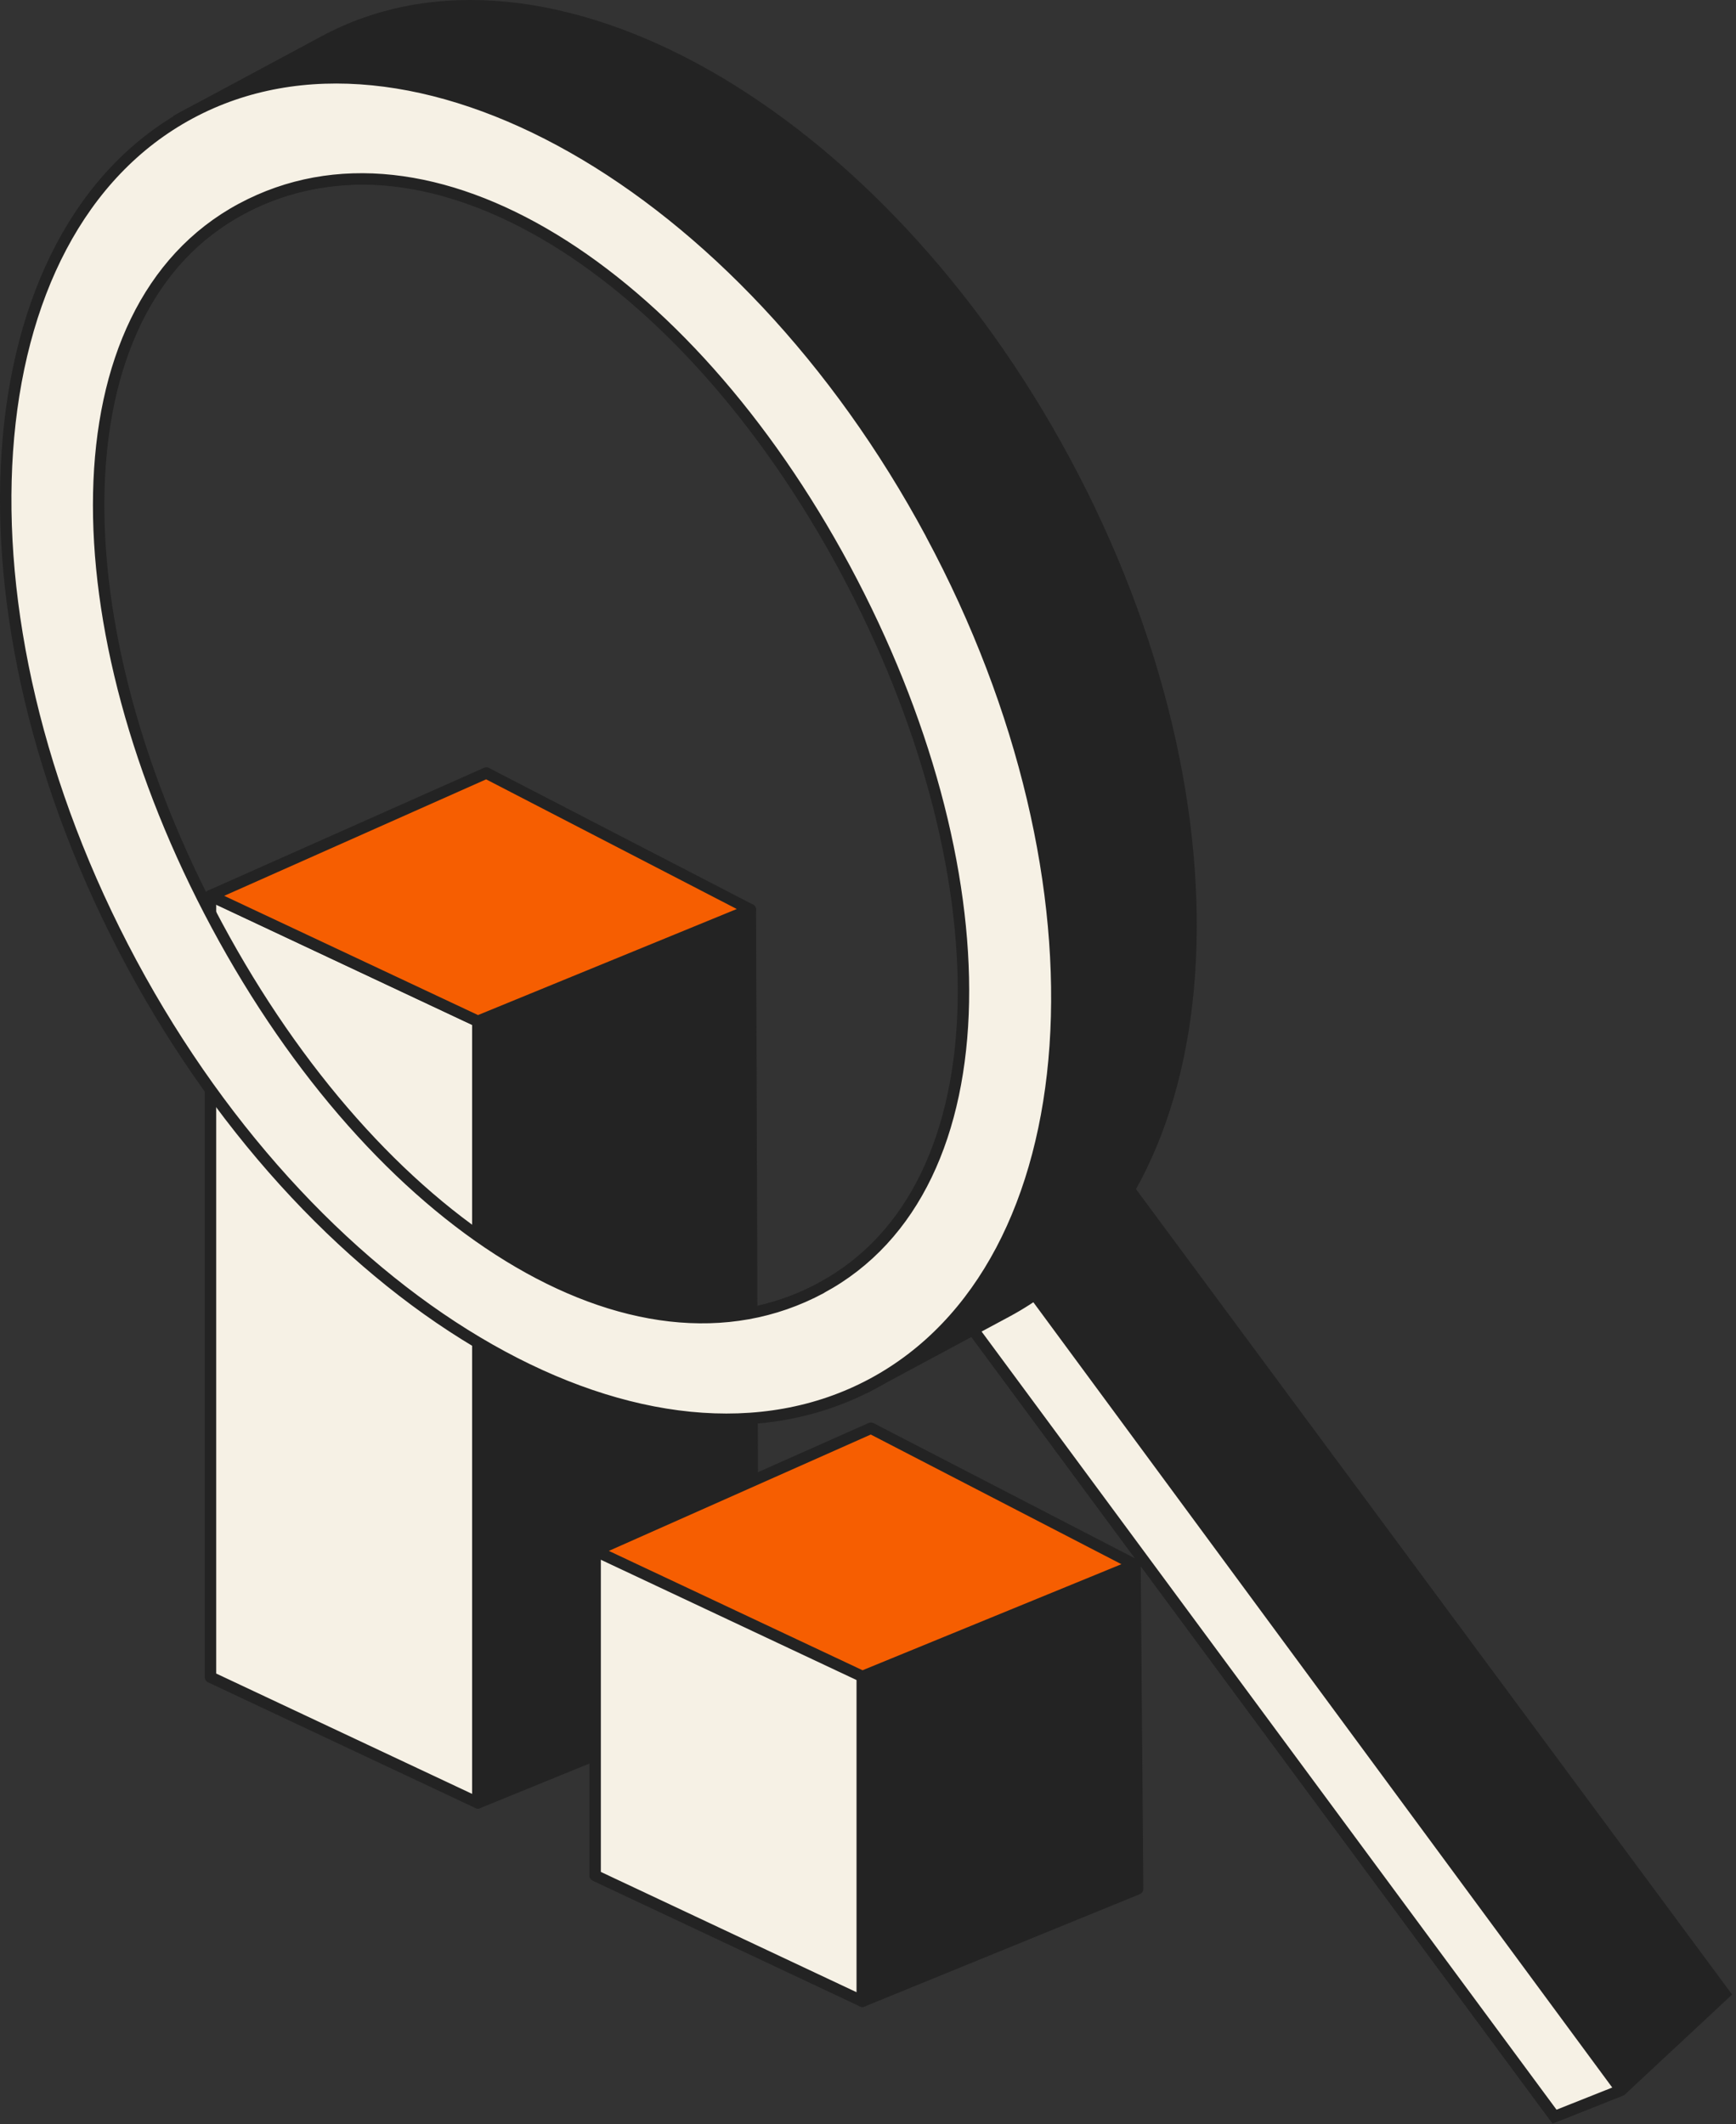 <svg width="152" height="186" viewBox="0 0 152 186" fill="none" xmlns="http://www.w3.org/2000/svg">
<rect x="0" y="0" width="152" height="186" fill="#333333" stroke="none"/>
<path d="M41.84 157.87L18.43 146.86V78.43L41.84 89.43V157.87Z" fill="#F6F1E5" stroke="#232323" stroke-linecap="round" stroke-linejoin="round"/>
<path d="M41.84 157.87L65.93 148.04L65.7 79.65L41.84 89.43V157.87Z" fill="#232323" stroke="#232323" stroke-linecap="round" stroke-linejoin="round"/>
<path d="M41.84 89.43L18.43 78.43L42.58 67.689L65.7 79.65L41.84 89.43Z" fill="#F65E01" stroke="#232323" stroke-linecap="round" stroke-linejoin="round"/>
<path d="M75.509 175.241L52.109 164.231V135.791L75.509 126.801V175.241Z" fill="#F6F1E5" stroke="#232323" stroke-linecap="round" stroke-linejoin="round"/>
<path d="M75.508 175.241L99.608 165.401L99.378 137.021L75.508 126.801V175.241Z" fill="#232323" stroke="#232323" stroke-linecap="round" stroke-linejoin="round"/>
<path d="M75.509 146.801L52.109 135.791L76.259 125.061L99.379 137.021L75.509 146.801Z" fill="#F65E01" stroke="#232323" stroke-linecap="round" stroke-linejoin="round"/>
<path d="M81.242 111.07L136.112 185.34L141.952 183.02L150.992 174.59L97.692 102.57L81.242 111.07Z" fill="#232323" stroke="#232323" stroke-miterlimit="10"/>
<path d="M136.112 185.341L81.242 111.071L87.052 108.541L141.952 183.021L136.112 185.341Z" fill="#F6F1E5" stroke="#232323" stroke-linecap="round" stroke-linejoin="round"/>
<path d="M93.271 40.43C76.781 9.71 47.731 -6.78 28.401 3.61L16.651 9.92L20.231 10.52C17.121 14.45 14.911 19.37 13.621 24.94C15.641 22.16 18.151 19.9 21.151 18.29C37.571 9.47 62.251 23.48 76.261 49.57C90.271 75.67 88.321 103.97 71.901 112.79C68.901 114.4 65.631 115.25 62.191 115.4C67.031 117.21 71.831 118.1 76.391 117.94V121.16L88.141 114.85C107.471 104.47 109.771 71.15 93.271 40.43Z" fill="#232323" stroke="#232323" stroke-miterlimit="10"/>
<path d="M81.52 46.741C65.031 16.021 35.98 -0.459 16.651 9.921C-2.69 20.301 -4.98 53.621 11.511 84.341C28.011 115.061 57.05 131.551 76.391 121.171C95.721 110.791 98.02 77.471 81.52 46.751V46.741ZM71.891 112.791C55.471 121.611 32.99 107.111 18.98 81.011C4.97 54.911 4.72 27.101 21.14 18.281C37.56 9.461 59.961 23.701 73.981 49.791C87.99 75.891 88.32 103.961 71.891 112.781V112.791Z" fill="#F6F1E5" stroke="#232323" stroke-linecap="round" stroke-linejoin="round"/>
</svg>
